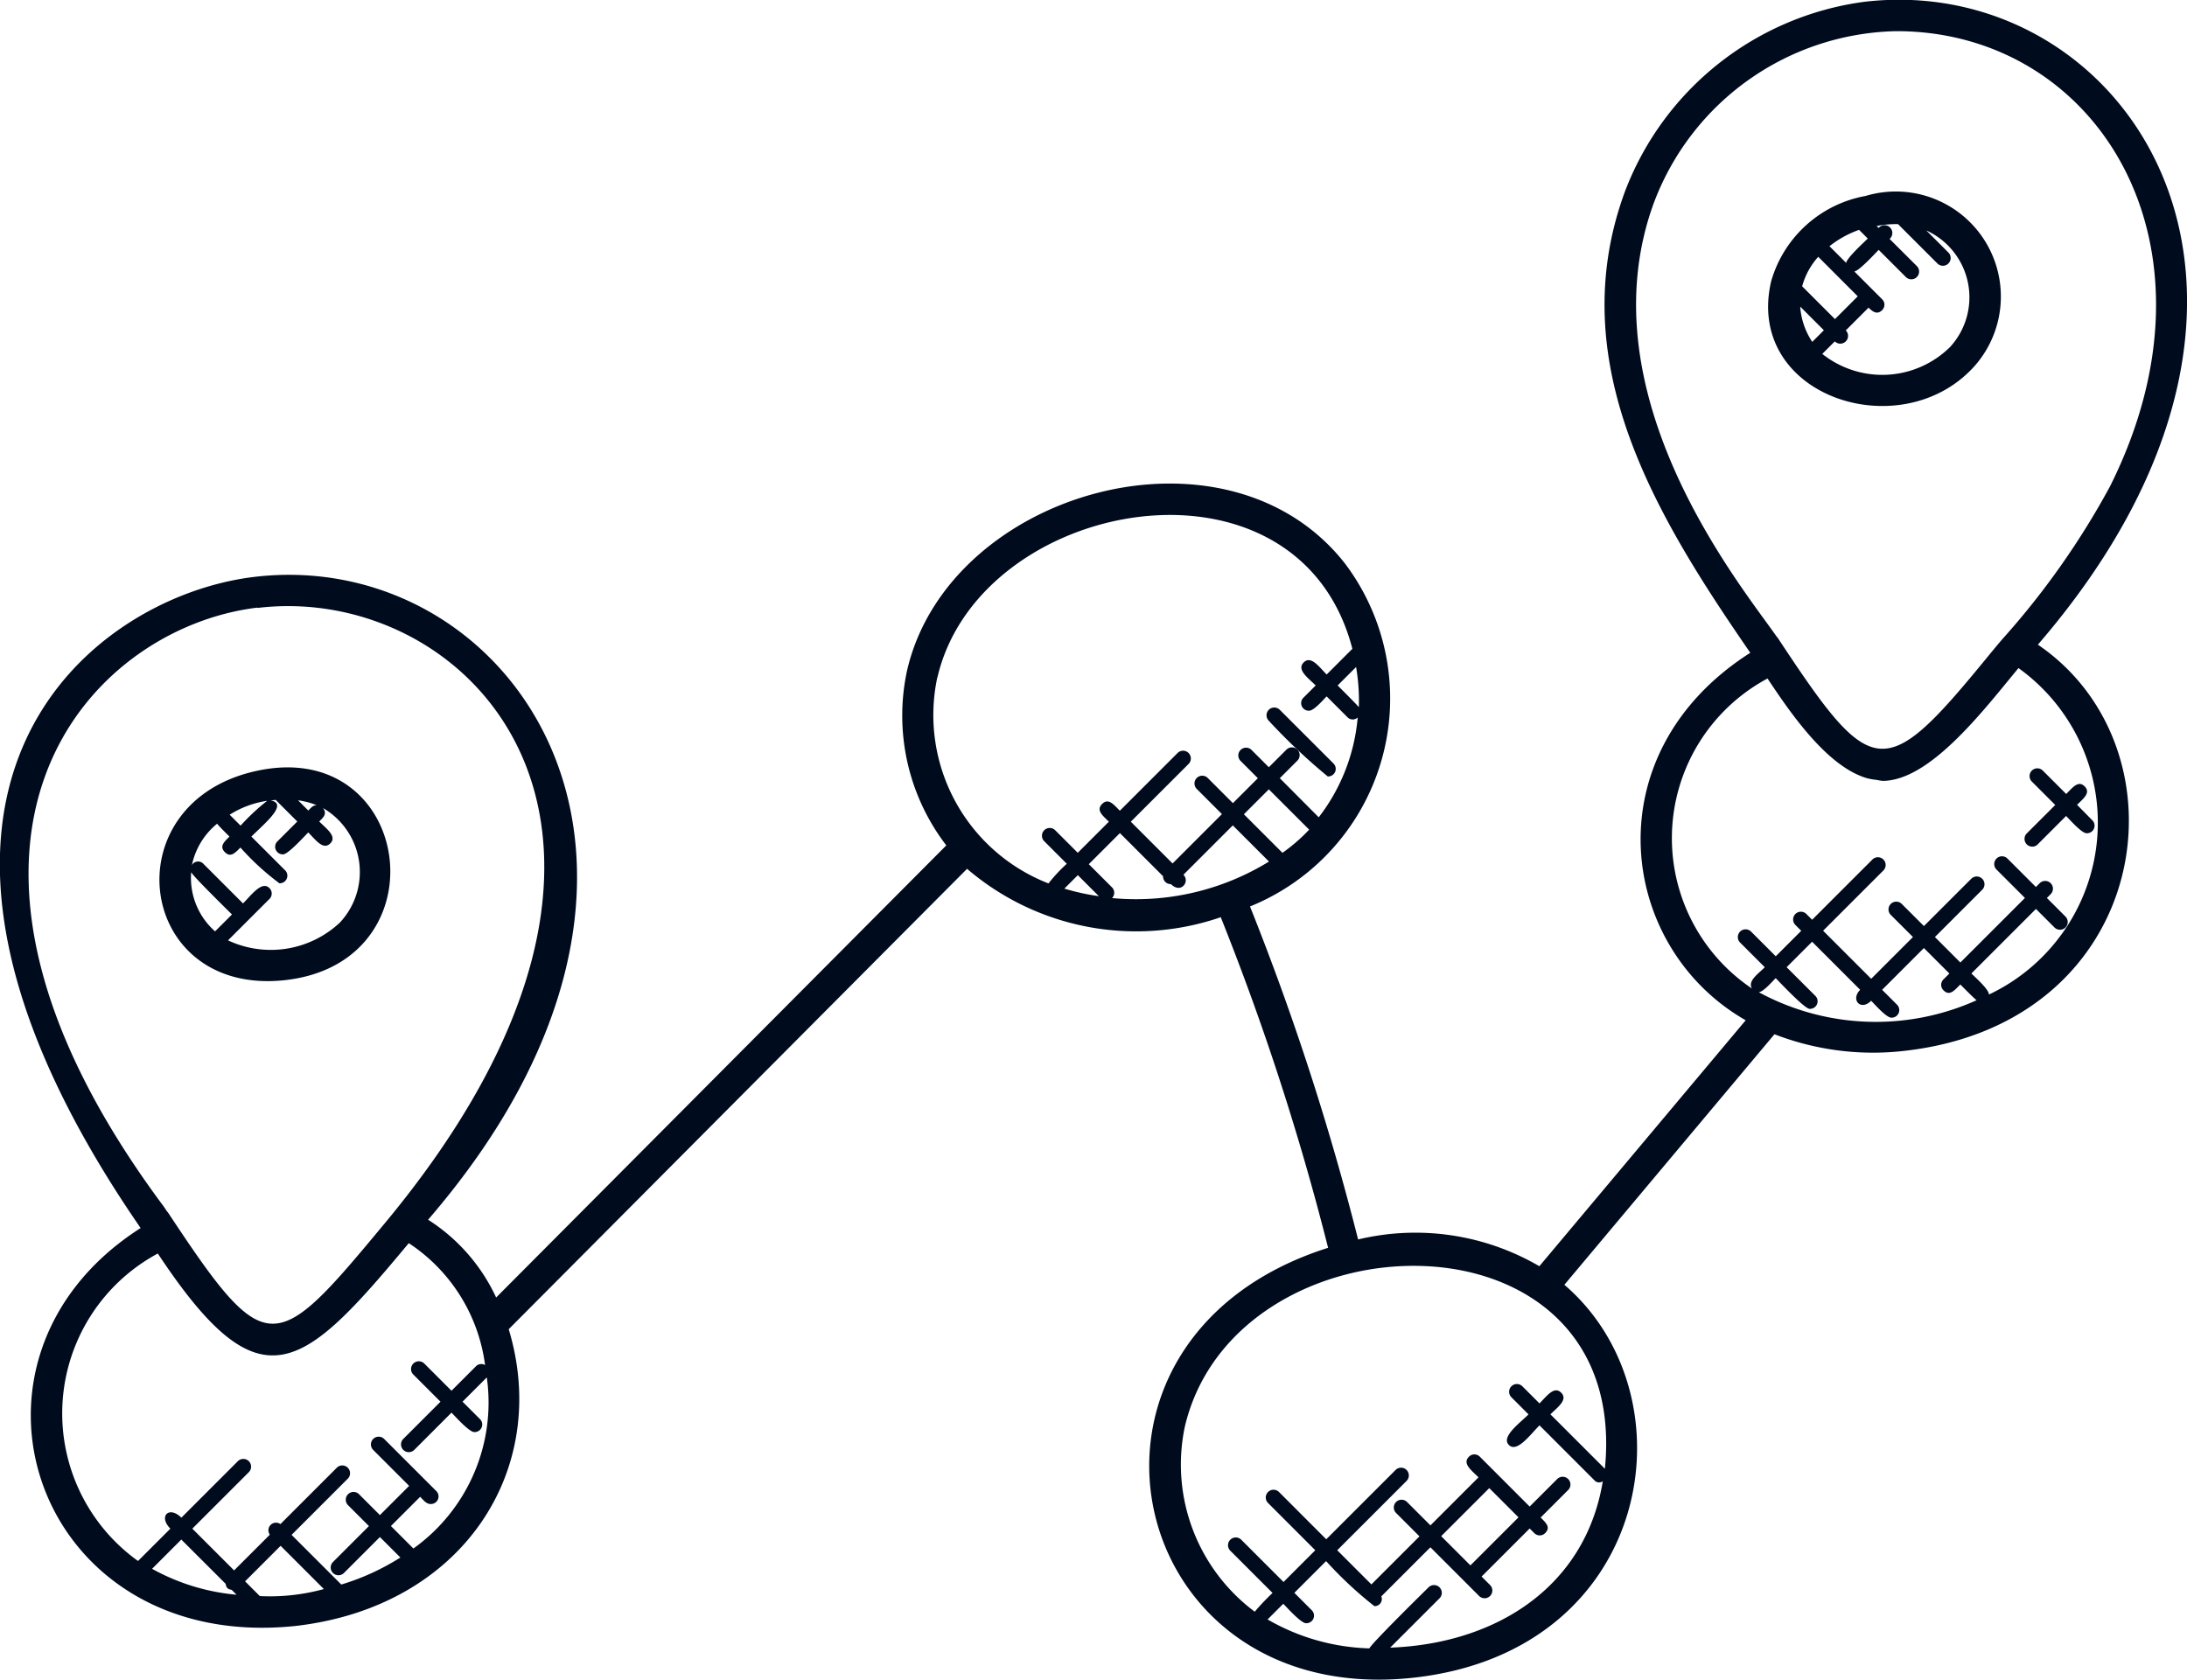<svg xmlns="http://www.w3.org/2000/svg" width="57.595" height="44.247" viewBox="0 0 57.595 44.247"><g id="gps-tracking" transform="translate(-146.386 -199.6)"><path id="Path_6156" data-name="Path 6156" d="M523.037,244.665a2.767,2.767,0,0,0-2.8-4.558,3.174,3.174,0,0,0-2.486,2.246c-.7,3.006,3.337,4.351,5.285,2.312Zm-.589-.565a2.538,2.538,0,0,1-3.351.168l.33-.33a.2.2,0,0,0,.289-.289l.6-.6c.112.112.229.193.356.067a.2.2,0,0,0,0-.289l-.731-.731c.127-.014.551-.478.641-.569l.716.716a.2.2,0,0,0,.289-.289l-.717-.715a.205.205,0,1,0-.289-.289l-.052-.052a2.707,2.707,0,0,1,.563-.049l1.037,1.037a.2.2,0,0,0,.289-.289l-.581-.581a1.935,1.935,0,0,1,.607,3.09Zm-2.382-3.1.229.229c-.09.09-.555.514-.569.641l-.439-.439A2.678,2.678,0,0,1,520.066,241Zm-1.077.708,1.042,1.043-.6.6-.864-.864A1.913,1.913,0,0,1,518.989,241.712Zm-.472,1.315.622.622-.306.306A1.916,1.916,0,0,1,518.516,243.027Z" transform="translate(-324.721 -35.345)" fill="#000b1e"></path><path id="Path_6157" data-name="Path 6157" d="M183.16,366.387c4.217-.456,3.385-6.429-.753-5.51C178.589,361.722,179.26,366.806,183.16,366.387Zm.625-4.469-.27-.27a2.053,2.053,0,0,1,.488.128C183.9,361.785,183.864,361.839,183.785,361.918Zm-1.083-.256a5.55,5.55,0,0,0-.7.654l-.288-.288A2.542,2.542,0,0,1,182.7,361.662Zm-1.321.6c.069.088.249.262.328.342-.139.139-.273.257-.121.41s.271.018.41-.121a6.8,6.8,0,0,0,1.026.941.2.2,0,0,0,.144-.348l-.882-.882c.342-.342.985-.861.51-.952.044-.006.087-.01.13-.014l.569.569-.517.517a.2.2,0,0,0,.144.348c.131,0,.561-.477.662-.577.193.193.391.476.579.29s-.1-.386-.29-.579c.113-.113.214-.2.1-.353a1.949,1.949,0,0,1,.444,3.016,2.657,2.657,0,0,1-2.946.469l1.089-1.089a.2.2,0,0,0,0-.289c-.2-.2-.479.19-.694.405l-1.046-1.046a.188.188,0,0,0-.3.037,1.912,1.912,0,0,1,.668-1.095Zm-.68,1.28c.048.109.99,1.029,1.074,1.114l-.445.445a1.877,1.877,0,0,1-.629-1.559Z" transform="translate(-29.28 -140.966)" fill="#000b1e"></path><path id="Path_6158" data-name="Path 6158" d="M150.09,231.95c-5.395,3.443-2.79,11.194,4.064,10.484,4.436-.5,6.744-4.14,5.629-7.819l12.071-12.128a6.843,6.843,0,0,0,6.681,1.275,68.865,68.865,0,0,1,2.827,8.709c-7.56,2.394-5.441,12.156,2.235,11.326,6.325-.687,7.419-7.409,3.987-10.352l5.533-6.6a7.188,7.188,0,0,0,3.428.437c6.527-.739,7.561-7.938,3.509-10.7,8.059-9.344,2.3-17.76-4.592-16.932a7.855,7.855,0,0,0-6.273,4.969c-1.684,4.532.832,8.606,3.291,12.177-4.164,2.657-3.488,7.757-.121,9.681l-5.434,6.479a6.47,6.47,0,0,0-4.773-.705,69.564,69.564,0,0,0-2.847-8.772,5.91,5.91,0,0,0,2.5-9.036c-3.116-3.975-10.427-1.916-11.529,2.81a5.617,5.617,0,0,0,1.031,4.617l-11.855,11.91a4.841,4.841,0,0,0-1.792-2.049c8.077-9.365,2.243-17.758-4.591-16.932-4.361.528-10.873,5.7-2.983,17.146Zm42.615-6.212c.122-.013.349-.276.444-.371.1.1.762.809.894.809a.2.2,0,0,0,.144-.348l-.75-.749.671-.671,1.266,1.266c-.258.258.01.568.289.289.095.095.4.445.531.445a.2.2,0,0,0,.144-.348l-.386-.386,1.1-1.1.671.671-.154.154a.2.2,0,0,0,0,.289c.163.163.287,0,.443-.154.078.078.341.347.428.415a6.467,6.467,0,0,1-5.736-.211Zm-2.751-20.829a6.969,6.969,0,0,1,6.376-4.488c5.292,0,8.814,5.628,5.619,12a21.012,21.012,0,0,1-2.828,4.013c-.125.144-.322.385-.442.531-2.694,3.29-3.009,3.179-5.489-.582l-.007,0c-.849-1.241-5.129-6.36-3.229-11.476Zm2.98,12.564c.632.953,1.588,2.334,2.63,2.63a1.606,1.606,0,0,0,.24.041,1.366,1.366,0,0,0,.158.026c.046,0,.093,0,.14-.007,1.217-.13,2.56-1.9,3.441-2.964a5.01,5.01,0,0,1-.778,8.6c0-.138-.363-.455-.462-.555l1.7-1.7.489.489a.2.2,0,0,0,.288-.289l-.489-.489.1-.1a.2.2,0,0,0-.289-.289l-.1.1-.749-.749a.2.2,0,0,0-.289.289l.749.749-1.7,1.7-.671-.671,1.246-1.246a.2.2,0,0,0-.289-.289l-1.246,1.246-.584-.583a.2.2,0,0,0-.289.289l.584.583-1.1,1.1-1.266-1.266,1.587-1.587a.2.2,0,1,0-.289-.289l-1.587,1.587-.152-.152a.2.2,0,0,0-.289.289l.154.154-.671.671-.65-.65a.2.2,0,0,0-.289.289l.65.65c-.178.178-.455.36-.339.56a4.773,4.773,0,0,1,.412-8.167Zm-4.293,20.809-1.424-1.424c.188-.188.469-.384.283-.571s-.384.095-.571.283l-.451-.451a.2.2,0,0,0-.289.289l.451.451c-.235.235-.731.591-.517.806s.571-.284.806-.517l1.443,1.444a.163.163,0,0,0,.224.027c-.454,2.768-2.789,4.28-5.6,4.385l1.3-1.3a.2.2,0,0,0-.289-.289c-.086.086-1.52,1.493-1.557,1.608a5.668,5.668,0,0,1-2.682-.762l.413-.413c.1.1.465.512.6.512a.2.2,0,0,0,.144-.348l-.452-.452.836-.836a10.336,10.336,0,0,0,1.271,1.186.187.187,0,0,0,.183-.257l1.293-1.293,1.283,1.283a.2.2,0,1,0,.288-.289l-.223-.223,1.266-1.266.12.12a.2.2,0,0,0,.289,0c.153-.153.017-.271-.12-.409l.725-.725a.2.2,0,0,0-.289-.289l-.725.725-1.311-1.312a.2.2,0,0,0-.289,0c-.181.181.07.359.253.542l-1.266,1.266-.616-.616a.2.2,0,0,0-.289.289l.616.616-1.266,1.266-.9-.9,1.826-1.826a.2.2,0,0,0-.289-.289l-1.826,1.826-1.244-1.245a.2.2,0,0,0-.289.289l1.244,1.245-.836.836-1.113-1.113a.2.2,0,0,0-.289.289l1.113,1.113a5.823,5.823,0,0,0-.469.494,4.836,4.836,0,0,1-1.843-4.866c1.329-5.707,11.766-5.966,11.064,1.1Zm-2.265,1.289-1.266,1.266-.77-.77,1.266-1.266Zm-11.963-16.559.358-.358.554.554a6.126,6.126,0,0,1-.912-.2Zm1.264.24a.2.2,0,0,0-.005-.275l-.612-.612.819-.819,1.137,1.137a.2.2,0,0,0,.207.207c.264.264.508-.066.329-.247l1.3-1.3.953.953a6.688,6.688,0,0,1-4.131.962Zm4.482-1.187-1.015-1.015.657-.657,1.062,1.062A4.531,4.531,0,0,1,180.159,222.066Zm1.454-4.408.486-.486a5.356,5.356,0,0,1,.073,1.058C182.1,218.142,181.692,217.736,181.614,217.658Zm-10.539-.215c1.107-4.756,9.494-6.274,10.927-.751l-.677.677c-.2-.2-.414-.51-.606-.317s.121.41.317.606l-.317.317a.2.2,0,0,0,.144.348c.126,0,.364-.279.461-.377l.548.548a.191.191,0,0,0,.27.008,5.009,5.009,0,0,1-1.026,2.629L180.09,220.1l.463-.463a.2.2,0,0,0-.289-.289l-.463.463-.455-.455a.2.2,0,0,0-.289.289l.455.455-.657.657-.663-.663a.2.2,0,0,0-.289.289l.663.663-1.3,1.3-1.1-1.1,1.521-1.521a.2.2,0,0,0-.289-.289l-1.521,1.521c-.162-.162-.3-.345-.467-.178s.016.305.178.467l-.819.819-.594-.594a.2.2,0,0,0-.289.289l.594.594a4.28,4.28,0,0,0-.482.518,4.76,4.76,0,0,1-2.925-5.441Zm-18.746,23.88c.018.106.052.141.159.159l.129.129a5.613,5.613,0,0,1-2.225-.683l.77-.771Zm.9.323-.388-.388.936-.936,1.139,1.139a5.343,5.343,0,0,1-1.686.185Zm5.929-6.088a.2.2,0,0,0-.227.025l-.654.654-.716-.716a.2.2,0,0,0-.289.289l.716.716-.98.98a.2.2,0,0,0,.289.289l.98-.981c.1.1.465.512.6.512a.2.2,0,0,0,.144-.348l-.453-.453.639-.639a4.726,4.726,0,0,1-1.933,4.507l-.592-.592.77-.77c.089.089.162.19.274.19a.2.2,0,0,0,.144-.348l-1.366-1.366a.2.2,0,0,0-.289.289l.947.947-.77.77-.55-.55a.2.2,0,0,0-.289.289l.55.55-.947.947a.2.2,0,0,0,.289.289l.947-.947.539.539a6.263,6.263,0,0,1-1.556.712l-1.309-1.308,1.48-1.48a.2.2,0,0,0-.289-.289l-1.485,1.485a.2.2,0,0,0-.279.279l-.941.941-1.1-1.1,1.488-1.488a.2.2,0,0,0-.289-.289l-1.488,1.488c-.324-.324-.613-.035-.289.289l-.852.852a4.783,4.783,0,0,1,.521-8.1c2.7,4.079,3.788,3.12,6.609-.273a4.542,4.542,0,0,1,2.009,3.209Zm-5.99-19.942c5.633-.682,11.911,5.9,3.36,16.2-2.916,3.516-3.118,3.66-5.728-.291l-.006,0c-.052-.076-.1-.153-.148-.212-7.075-9.563-1.988-15.161,2.522-15.706Z" transform="translate(0 0)" fill="#000b1e"></path><path id="Path_6159" data-name="Path 6159" d="M413.9,350.01a.2.2,0,0,0,.144-.348l-1.408-1.408a.2.2,0,0,0-.289.289,15.619,15.619,0,0,0,1.553,1.467Z" transform="translate(-232.547 -129.956)" fill="#000b1e"></path><path id="Path_6160" data-name="Path 6160" d="M571.8,363l.749-.749c.094.094.409.455.54.455a.2.2,0,0,0,.144-.348l-.395-.4c.169-.169.367-.317.2-.486s-.317.03-.486.2l-.616-.616a.2.2,0,0,0-.289.289l.616.616-.749.749a.2.2,0,0,0,.289.289Z" transform="translate(-371.752 -141.156)" fill="#000b1e"></path></g></svg>